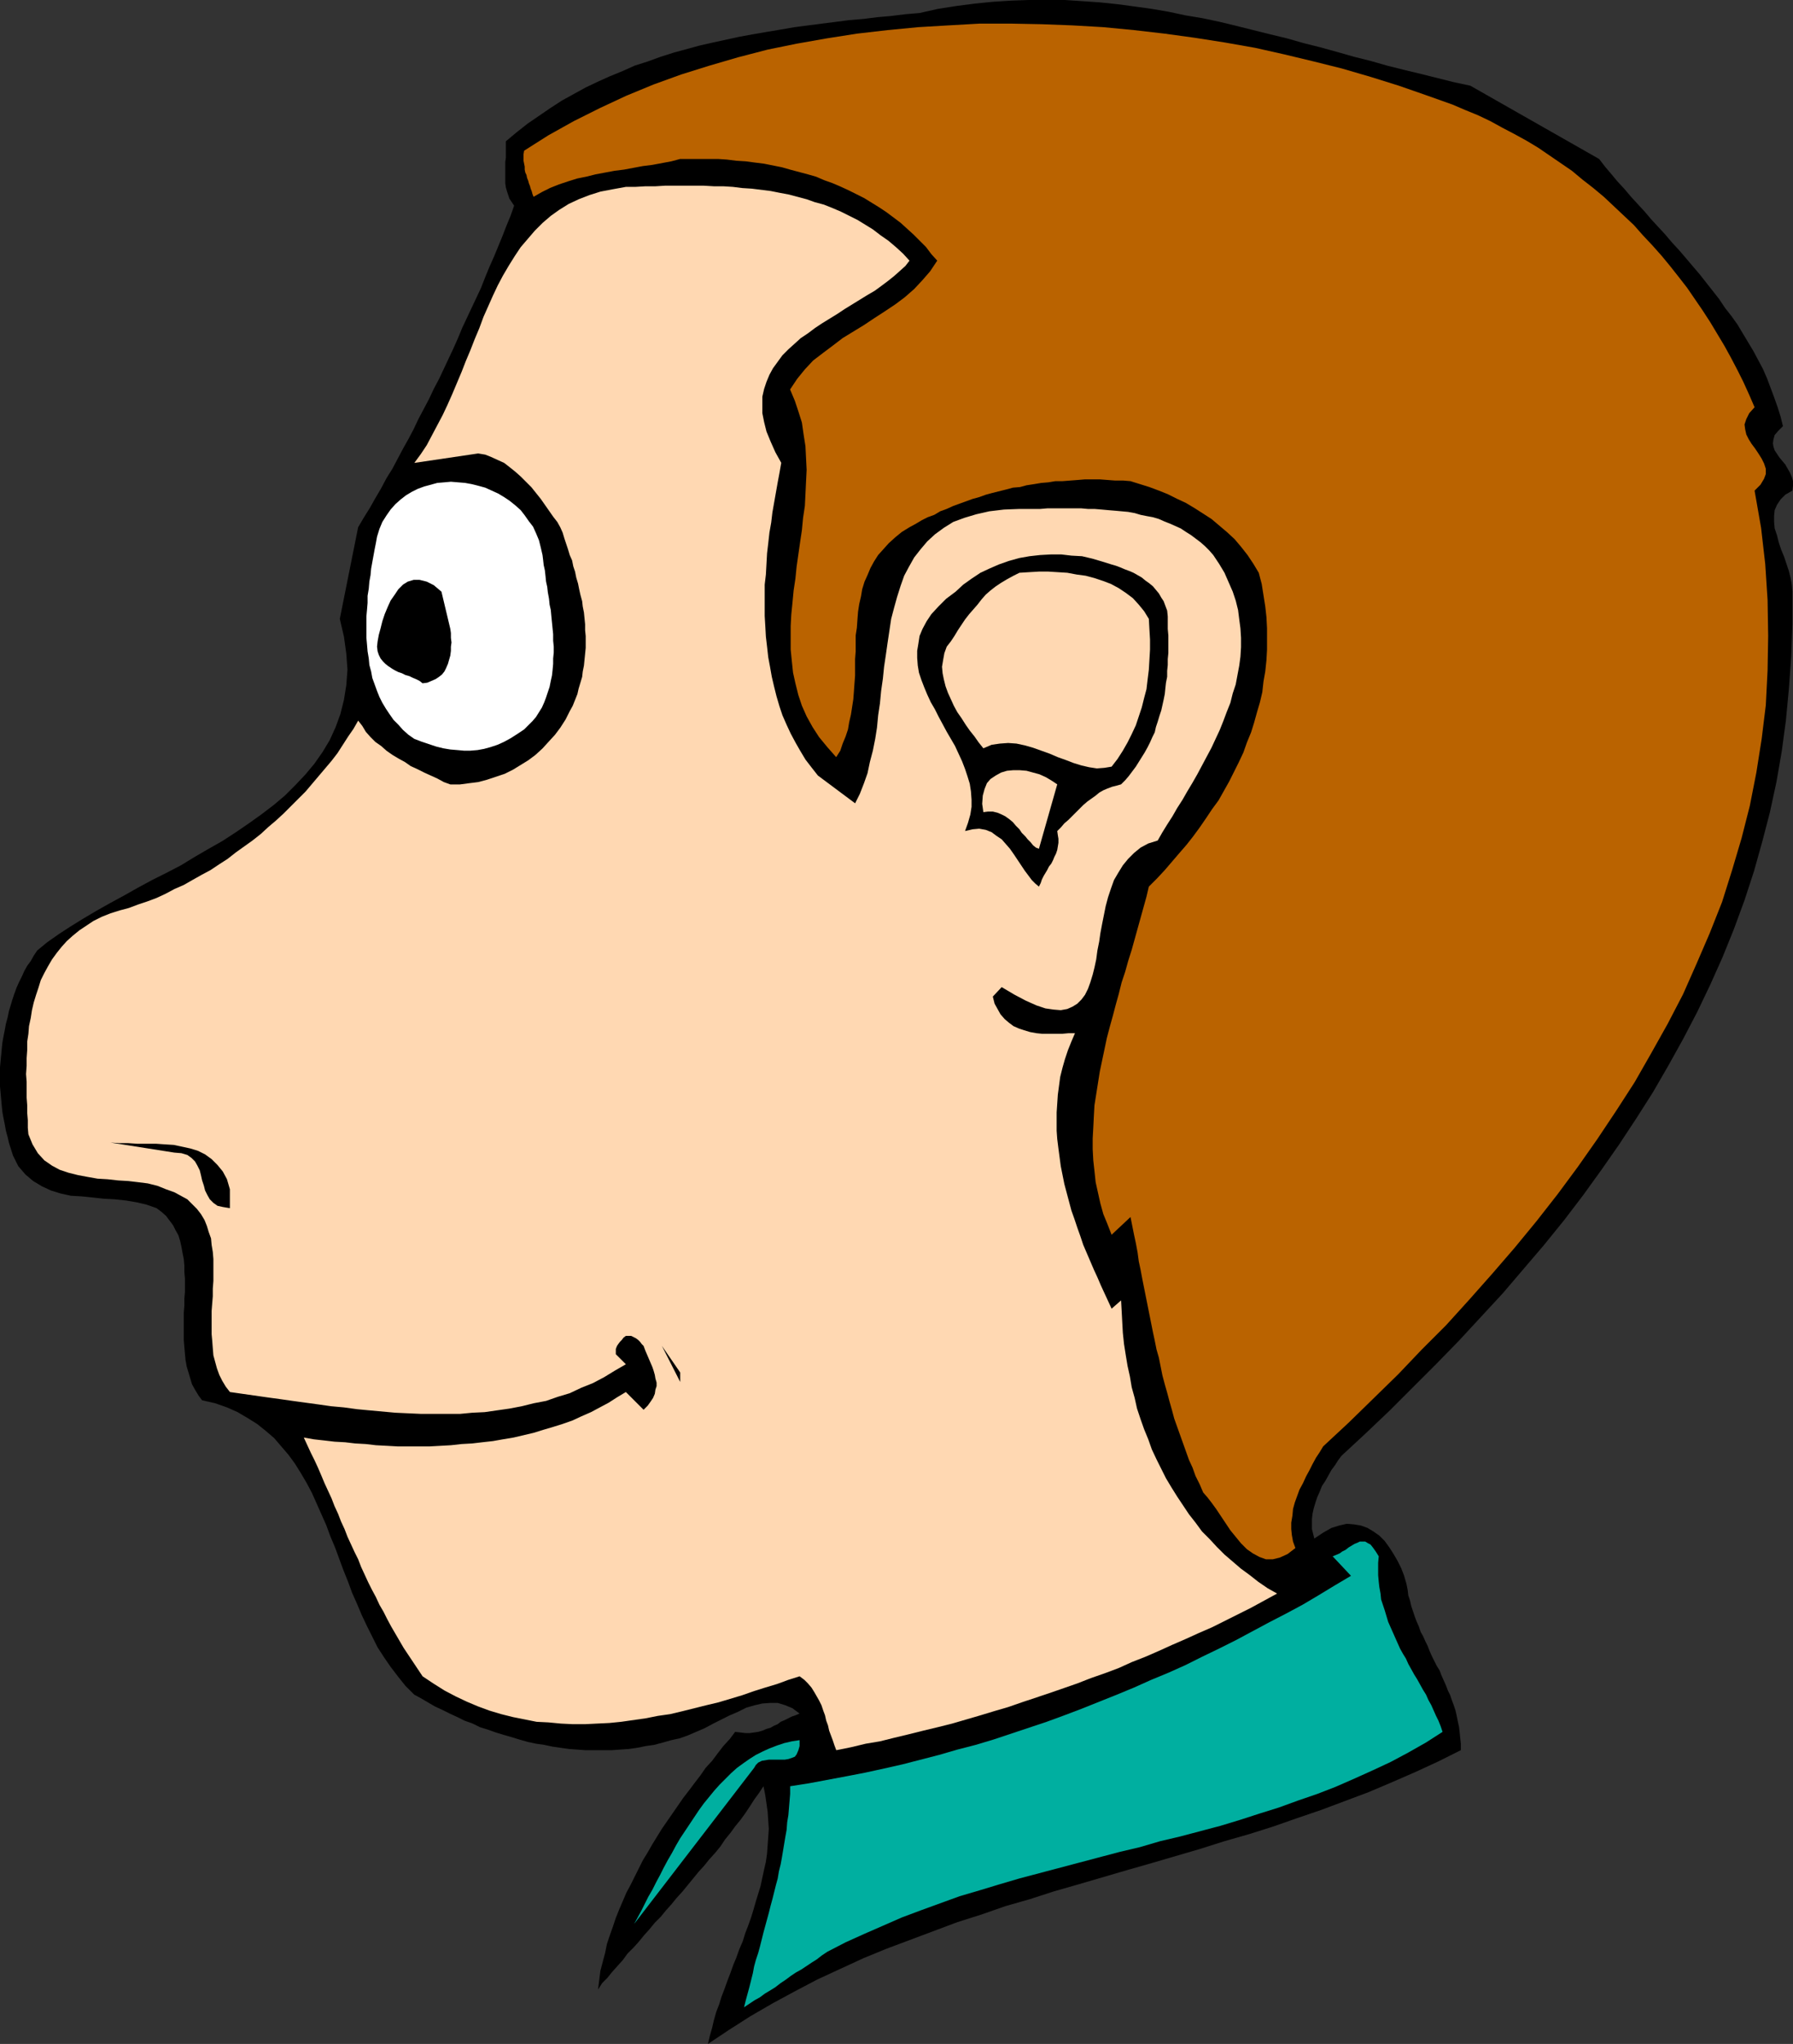 <?xml version="1.0" encoding="UTF-8" standalone="no"?>
<svg
   version="1.0"
   width="129.724mm"
   height="147.831mm"
   id="svg12"
   sodipodi:docname="Profile of Man 05.wmf"
   xmlns:inkscape="http://www.inkscape.org/namespaces/inkscape"
   xmlns:sodipodi="http://sodipodi.sourceforge.net/DTD/sodipodi-0.dtd"
   xmlns="http://www.w3.org/2000/svg"
   xmlns:svg="http://www.w3.org/2000/svg">
  <rect width="100%" height="100%" fill="#333333" stroke="none"/>
  <sodipodi:namedview
     id="namedview12"
     pagecolor="#ffffff"
     bordercolor="#000000"
     borderopacity="0.25"
     inkscape:showpageshadow="2"
     inkscape:pageopacity="0.0"
     inkscape:pagecheckerboard="0"
     inkscape:deskcolor="#d1d1d1"
     inkscape:document-units="mm" />
  <defs
     id="defs1">
    <pattern
       id="WMFhbasepattern"
       patternUnits="userSpaceOnUse"
       width="6"
       height="6"
       x="0"
       y="0" />
  </defs>
  <path
     style="fill:#000000;fill-opacity:1;fill-rule:evenodd;stroke:none"
     d="m 437.289,43.464 1.616,2.1 1.778,2.1 1.616,1.939 1.939,2.1 1.778,2.1 1.778,1.939 1.939,2.1 1.778,2.1 1.939,2.1 1.939,2.1 1.778,2.1 1.939,2.1 1.939,2.262 1.778,2.1 1.939,2.262 1.778,2.262 1.778,2.262 1.778,2.262 1.616,2.424 1.778,2.262 1.616,2.262 1.454,2.424 1.454,2.424 1.454,2.424 1.293,2.424 1.293,2.424 1.131,2.585 0.97,2.585 0.97,2.585 0.97,2.747 0.808,2.585 0.646,2.585 -1.293,1.293 -0.97,1.131 -0.323,1.131 -0.162,1.131 0.162,0.969 0.323,0.969 0.646,0.969 0.646,0.969 0.808,0.969 0.808,0.969 0.646,1.131 0.646,1.131 0.485,1.131 0.323,1.131 v 1.293 l -0.162,1.293 -1.939,1.131 -1.293,1.293 -0.97,1.454 -0.646,1.454 -0.162,1.616 v 1.616 l 0.162,1.777 0.646,1.939 0.485,1.939 0.646,1.939 0.808,1.939 0.646,1.939 0.646,1.939 0.485,1.939 0.323,1.777 0.162,1.939 v 8.887 l -0.323,8.887 -0.646,8.887 -0.808,8.564 -1.131,8.402 -1.454,8.402 -1.778,8.24 -2.101,8.079 -2.262,8.079 -2.586,7.917 -2.909,7.917 -3.07,7.594 -3.394,7.594 -3.555,7.432 -3.878,7.432 -4.04,7.271 -4.202,7.271 -4.525,7.109 -4.686,7.109 -4.848,6.948 -5.01,6.948 -5.171,6.786 -5.494,6.786 -5.656,6.625 -5.656,6.625 -5.979,6.463 -5.979,6.463 -6.302,6.463 -6.302,6.301 -6.302,6.301 -6.626,6.301 -6.626,6.14 -0.97,1.293 -0.808,1.293 -0.97,1.293 -0.808,1.454 -0.808,1.454 -0.97,1.454 -0.646,1.616 -0.646,1.454 -0.485,1.454 -0.485,1.616 -0.323,1.454 -0.162,1.454 v 1.454 1.293 l 0.323,1.293 0.323,1.293 2.424,-1.616 2.262,-1.293 2.101,-0.646 2.101,-0.485 1.939,0.162 1.939,0.323 1.778,0.646 1.616,0.969 1.616,1.131 1.454,1.454 1.293,1.777 1.131,1.777 1.131,1.939 0.97,1.939 0.808,2.1 0.646,2.262 0.323,1.616 0.162,1.454 0.485,1.454 0.323,1.454 0.485,1.454 0.485,1.454 0.485,1.293 0.646,1.454 0.485,1.454 0.646,1.131 0.646,1.454 0.646,1.293 0.485,1.293 0.646,1.454 0.646,1.293 0.646,1.293 0.808,1.293 0.485,1.293 0.646,1.454 0.646,1.454 0.485,1.293 0.646,1.293 0.485,1.454 0.485,1.293 0.485,1.454 0.323,1.454 0.323,1.616 0.323,1.454 0.162,1.454 0.162,1.616 0.162,1.454 v 1.777 l -6.141,3.07 -6.302,2.908 -6.302,2.747 -6.464,2.747 -6.464,2.424 -6.464,2.424 -6.626,2.262 -6.464,2.262 -6.626,2.1 -6.787,1.939 -6.626,2.1 -6.626,1.939 -6.626,1.939 -6.787,1.939 -6.626,1.939 -6.626,1.939 -6.787,1.939 -6.464,2.1 -6.787,1.939 -6.464,2.262 -6.626,2.1 -6.464,2.424 -6.464,2.424 -6.464,2.424 -6.302,2.585 -6.302,2.908 -6.302,2.908 -6.141,3.232 -5.979,3.232 -6.141,3.555 -5.818,3.716 -5.818,3.878 0.485,-2.1 0.646,-2.262 0.485,-2.1 0.646,-2.262 0.808,-2.1 0.646,-2.1 0.808,-2.1 0.808,-2.262 0.808,-2.1 0.808,-2.262 0.808,-1.939 0.808,-2.262 0.97,-2.262 0.646,-2.1 0.808,-2.1 0.808,-2.262 0.646,-2.1 0.646,-2.262 0.646,-2.1 0.646,-2.1 0.485,-2.262 0.485,-2.262 0.485,-2.1 0.323,-2.262 0.162,-2.262 0.162,-2.262 0.162,-2.262 -0.162,-2.262 -0.162,-2.424 -0.323,-2.262 -0.323,-2.262 -0.485,-2.424 -1.293,1.939 -1.293,1.777 -1.131,1.777 -1.293,1.939 -1.293,1.777 -1.454,1.777 -1.293,1.777 -1.454,1.777 -1.293,1.939 -1.454,1.777 -1.616,1.777 -1.293,1.616 -1.616,1.777 -1.454,1.777 -1.454,1.777 -1.454,1.777 -1.616,1.777 -1.454,1.777 -1.454,1.616 -1.454,1.777 -1.616,1.616 -1.454,1.777 -1.454,1.616 -1.454,1.777 -1.454,1.616 -1.616,1.616 -1.293,1.777 -1.454,1.616 -1.454,1.616 -1.293,1.616 -1.454,1.454 -1.131,1.777 0.323,-2.585 0.323,-2.585 0.646,-2.424 0.646,-2.424 0.485,-2.424 0.808,-2.424 0.808,-2.262 0.808,-2.424 0.97,-2.424 0.97,-2.262 0.97,-2.262 1.131,-2.1 1.131,-2.262 1.131,-2.262 1.131,-2.262 1.293,-2.1 1.293,-2.262 1.293,-2.1 1.293,-2.1 1.454,-2.1 1.454,-2.1 1.454,-2.1 1.454,-2.1 1.616,-2.1 1.454,-1.939 1.616,-2.1 1.454,-2.1 1.778,-1.939 1.454,-1.939 1.616,-2.1 1.778,-1.939 1.454,-1.939 1.454,0.162 1.293,0.162 h 1.293 l 1.131,-0.162 1.131,-0.162 1.131,-0.323 1.131,-0.485 1.131,-0.323 0.808,-0.485 1.131,-0.485 0.808,-0.646 1.131,-0.485 0.97,-0.485 0.97,-0.485 0.97,-0.323 1.131,-0.485 -1.939,-1.454 -1.939,-0.808 -2.101,-0.646 h -1.939 l -2.262,0.162 -2.101,0.485 -2.262,0.646 -2.262,1.131 -2.262,0.969 -2.262,1.131 -2.262,1.131 -2.424,1.293 -2.262,0.969 -2.262,0.969 -2.262,0.808 -2.262,0.485 -2.262,0.646 -2.424,0.646 -2.262,0.323 -2.424,0.485 -2.262,0.323 -2.424,0.162 -2.262,0.162 h -2.424 -2.424 -2.262 l -2.262,-0.162 -2.262,-0.162 -2.262,-0.323 -2.262,-0.323 -2.262,-0.485 -2.262,-0.323 -2.262,-0.485 -2.262,-0.646 -2.101,-0.646 -2.262,-0.646 -2.101,-0.646 -2.262,-0.808 -2.101,-0.646 -1.939,-0.969 -2.262,-0.808 -1.939,-0.969 -2.101,-0.969 -1.939,-0.969 -2.101,-0.969 -1.939,-1.131 -1.939,-1.131 -1.778,-0.969 -2.424,-2.424 -1.939,-2.424 -2.101,-2.747 -1.778,-2.585 -1.778,-2.747 -1.454,-2.908 -1.454,-2.908 -1.454,-3.07 -1.293,-3.07 -1.293,-2.908 -1.131,-3.07 -1.293,-3.232 -1.131,-3.07 -1.131,-3.07 -1.293,-3.07 -1.131,-3.07 -1.293,-2.908 -1.293,-2.908 -1.293,-2.908 -1.454,-2.747 -1.616,-2.747 -1.616,-2.585 -1.778,-2.424 -1.939,-2.262 -1.939,-2.262 -2.262,-1.939 -2.424,-1.939 -2.586,-1.616 -2.747,-1.616 -2.909,-1.293 -3.232,-1.131 -3.555,-0.808 -0.97,-1.293 -0.97,-1.616 -0.808,-1.454 -0.485,-1.616 -0.485,-1.616 -0.485,-1.616 -0.323,-1.777 -0.162,-1.777 -0.162,-1.777 -0.162,-1.939 v -1.939 -1.777 -1.939 -1.777 l 0.162,-1.939 v -1.939 l 0.162,-1.777 v -1.939 -1.777 l -0.162,-1.777 v -1.777 l -0.162,-1.777 -0.323,-1.616 -0.323,-1.777 -0.323,-1.454 -0.485,-1.616 -0.808,-1.454 -0.646,-1.293 -0.97,-1.293 -0.97,-1.293 -1.293,-1.131 -1.293,-0.969 -2.747,-0.969 -2.747,-0.646 -2.909,-0.485 -3.07,-0.323 -2.909,-0.162 -3.07,-0.323 -3.07,-0.323 -2.909,-0.162 -2.909,-0.646 -2.586,-0.808 -2.424,-1.131 L 9.05,322.829 6.949,321.051 5.01,318.789 3.555,315.881 2.424,312.326 2.101,310.872 1.616,309.095 1.293,307.317 0.97,305.702 0.646,303.924 0.485,302.309 0.323,300.531 0.162,298.754 0,296.977 v -1.616 -1.777 -1.777 l 0.162,-1.777 0.162,-1.616 0.162,-1.777 0.162,-1.616 0.323,-1.777 0.323,-1.616 0.323,-1.777 0.485,-1.777 0.323,-1.616 0.485,-1.616 0.485,-1.616 0.485,-1.454 0.646,-1.777 0.646,-1.454 0.808,-1.616 0.646,-1.454 0.808,-1.454 0.97,-1.293 0.808,-1.454 0.97,-1.454 2.747,-2.262 3.232,-2.262 3.232,-2.1 3.394,-2.1 3.555,-2.1 3.717,-2.1 3.878,-2.1 3.717,-2.1 3.878,-2.1 3.878,-1.939 4.04,-2.1 3.717,-2.262 3.878,-2.262 3.717,-2.1 3.717,-2.424 3.555,-2.424 3.394,-2.424 3.394,-2.585 3.07,-2.585 2.909,-2.908 2.747,-2.908 2.424,-2.908 2.262,-3.232 1.939,-3.232 1.616,-3.555 1.293,-3.555 0.97,-3.878 0.646,-4.039 0.323,-4.201 -0.323,-4.363 -0.646,-4.686 -1.131,-4.847 5.01,-25.044 1.616,-2.747 1.616,-2.585 1.454,-2.585 1.616,-2.747 1.454,-2.747 1.616,-2.585 1.454,-2.747 1.454,-2.747 1.454,-2.585 1.454,-2.747 1.293,-2.747 1.454,-2.747 1.454,-2.747 1.293,-2.747 1.454,-2.747 1.293,-2.747 1.293,-2.747 1.293,-2.747 1.293,-2.908 1.131,-2.747 1.293,-2.747 1.293,-2.747 1.293,-2.747 1.293,-2.747 1.131,-2.908 1.131,-2.747 1.293,-2.908 1.131,-2.747 1.131,-2.747 1.131,-2.908 1.131,-2.747 0.97,-2.747 -0.646,-0.969 -0.646,-0.969 -0.323,-0.969 -0.323,-0.969 -0.323,-1.131 -0.162,-1.131 v -1.131 -1.131 -1.131 -1.131 -1.293 l 0.162,-1.131 v -1.131 -1.131 -1.131 -1.131 l 2.909,-2.424 3.07,-2.424 3.07,-2.1 3.07,-2.1 3.232,-2.1 3.232,-1.777 3.232,-1.777 3.394,-1.616 3.232,-1.454 3.555,-1.454 3.232,-1.454 3.555,-1.131 3.555,-1.293 3.555,-1.131 3.555,-0.969 3.555,-0.969 3.555,-0.808 3.717,-0.808 3.717,-0.808 3.555,-0.646 3.717,-0.646 3.878,-0.646 3.717,-0.646 3.717,-0.485 3.717,-0.485 3.878,-0.485 3.717,-0.485 3.878,-0.323 3.878,-0.485 3.717,-0.323 3.878,-0.485 3.878,-0.323 5.01,-1.131 5.171,-0.808 5.01,-0.646 4.848,-0.485 5.01,-0.323 L 281.345,0 h 5.01 4.848 l 4.848,0.323 4.686,0.323 4.686,0.485 4.848,0.646 4.686,0.646 4.686,0.808 4.525,0.969 4.848,0.808 4.525,0.969 4.686,1.131 4.525,1.131 4.525,1.131 4.686,1.131 4.525,1.293 4.525,1.131 4.686,1.293 4.525,1.293 4.525,1.131 4.525,1.293 4.525,1.131 4.686,1.131 4.525,1.131 4.525,1.131 4.525,0.969 z"
     id="path1" />
  <path
     style="fill:#ba6300;fill-opacity:1;fill-rule:evenodd;stroke:none"
     d="m 479.79,111.326 -1.454,1.616 -0.808,1.616 -0.485,1.454 0.162,1.293 0.323,1.454 0.646,1.293 0.808,1.293 0.97,1.293 0.97,1.454 0.808,1.293 0.646,1.293 0.485,1.454 v 1.454 l -0.485,1.293 -0.97,1.616 -1.616,1.616 1.778,10.179 1.131,9.856 0.646,9.856 0.162,9.856 -0.162,9.371 -0.485,9.533 -1.131,9.21 -1.454,9.21 -1.778,9.048 -2.262,8.887 -2.586,8.725 -2.747,8.725 -3.394,8.564 -3.555,8.24 -3.717,8.402 -4.202,8.079 -4.525,8.079 -4.525,7.917 -5.01,7.756 -5.171,7.756 -5.333,7.594 -5.494,7.432 -5.818,7.433 -5.979,7.271 -6.141,7.109 -6.302,7.109 -6.302,6.948 -6.626,6.625 -6.464,6.786 -6.949,6.786 -6.626,6.463 -6.949,6.463 -0.97,1.616 -0.97,1.454 -0.97,1.777 -0.808,1.616 -0.97,1.777 -0.808,1.777 -0.97,1.777 -0.646,1.777 -0.646,1.777 -0.485,1.777 -0.162,1.777 -0.323,1.939 v 1.777 l 0.162,1.616 0.323,1.777 0.646,1.777 -2.101,1.616 -2.101,0.969 -1.939,0.485 h -1.939 l -1.778,-0.646 -1.778,-0.969 -1.616,-1.131 -1.616,-1.616 -1.454,-1.777 -1.454,-1.777 -1.293,-1.939 -1.293,-1.939 -1.293,-1.939 -1.293,-1.777 -1.131,-1.454 -1.131,-1.293 -0.97,-2.262 -1.131,-2.262 -0.808,-2.262 -0.97,-2.1 -0.808,-2.262 -0.808,-2.262 -0.808,-2.262 -0.808,-2.262 -0.808,-2.262 -0.646,-2.424 -0.646,-2.262 -0.646,-2.424 -0.646,-2.262 -0.646,-2.424 -0.485,-2.424 -0.485,-2.424 -0.646,-2.262 -0.485,-2.424 -0.485,-2.262 -0.485,-2.424 -0.485,-2.424 -0.485,-2.424 -0.485,-2.424 -0.485,-2.424 -0.485,-2.424 -0.485,-2.585 -0.485,-2.262 -0.323,-2.424 -0.485,-2.585 -0.485,-2.262 -0.485,-2.424 -0.485,-2.424 -5.171,4.847 -1.131,-2.908 -1.131,-2.747 -0.808,-2.908 -0.646,-2.908 -0.646,-2.908 -0.323,-3.07 -0.323,-2.908 -0.162,-3.07 v -2.908 l 0.162,-2.908 0.162,-3.232 0.162,-2.908 0.485,-3.07 0.485,-3.07 0.485,-3.07 0.646,-3.07 0.646,-3.07 0.646,-3.07 0.808,-3.07 0.808,-2.908 0.808,-3.07 0.808,-2.908 0.808,-3.232 0.97,-2.908 0.808,-2.908 0.97,-3.07 0.808,-2.908 0.808,-2.908 0.808,-2.908 0.808,-2.908 0.808,-2.908 0.646,-2.747 2.262,-2.262 2.101,-2.262 1.939,-2.262 1.939,-2.262 2.101,-2.424 1.778,-2.262 1.778,-2.424 1.778,-2.585 1.616,-2.424 1.778,-2.424 1.454,-2.585 1.454,-2.585 1.293,-2.585 1.293,-2.585 1.293,-2.747 0.97,-2.747 1.131,-2.747 0.808,-2.585 0.808,-2.908 0.808,-2.747 0.646,-2.747 0.323,-2.908 0.485,-2.747 0.323,-3.07 0.162,-2.908 v -2.908 -2.908 l -0.162,-3.07 -0.323,-2.908 -0.485,-3.07 -0.485,-3.07 -0.808,-3.07 -1.454,-2.424 -1.616,-2.424 -1.778,-2.262 -1.778,-2.1 -2.101,-1.939 -2.101,-1.777 -2.101,-1.777 -2.262,-1.454 -2.262,-1.454 -2.424,-1.454 -2.424,-1.131 -2.586,-1.293 -2.424,-0.969 -2.586,-0.969 -2.586,-0.808 -2.586,-0.808 -1.939,-0.162 h -2.262 l -2.101,-0.162 -2.101,-0.162 h -1.939 -2.101 l -1.939,0.162 -2.101,0.162 -2.101,0.162 h -1.939 l -1.939,0.323 -1.939,0.162 -1.939,0.323 -2.101,0.323 -1.778,0.485 -1.939,0.162 -1.778,0.485 -1.939,0.485 -1.939,0.485 -1.778,0.485 -1.778,0.646 -1.778,0.485 -1.778,0.646 -1.778,0.646 -1.778,0.646 -1.778,0.808 -1.778,0.646 -1.616,0.969 -1.778,0.646 -1.616,0.808 -1.616,0.969 -1.778,0.969 -2.101,1.293 -1.778,1.454 -1.778,1.616 -1.454,1.616 -1.454,1.616 -1.131,1.777 -0.97,1.777 -0.808,1.939 -0.808,1.777 -0.646,2.1 -0.323,1.939 -0.485,2.1 -0.323,2.1 -0.162,2.1 -0.162,2.262 -0.323,2.1 v 2.262 2.1 l -0.162,2.1 v 2.424 2.1 l -0.162,2.1 -0.162,2.262 -0.162,2.1 -0.323,2.1 -0.323,2.1 -0.485,2.1 -0.323,1.939 -0.646,1.939 -0.808,1.939 -0.646,1.939 -1.131,1.777 -2.424,-2.747 -2.262,-2.747 -1.778,-2.747 -1.616,-2.908 -1.293,-2.908 -0.97,-2.908 -0.808,-3.232 -0.646,-2.908 -0.323,-3.07 -0.323,-3.232 v -3.232 -3.232 l 0.162,-3.07 0.323,-3.232 0.323,-3.393 0.485,-3.232 0.323,-3.232 0.485,-3.393 0.485,-3.393 0.485,-3.232 0.323,-3.393 0.485,-3.232 0.162,-3.232 0.162,-3.393 0.162,-3.232 -0.162,-3.232 -0.162,-3.232 -0.485,-3.07 -0.485,-3.393 -0.97,-3.07 -0.97,-2.908 -1.293,-3.07 1.939,-2.908 2.101,-2.585 2.262,-2.424 2.747,-2.1 2.586,-1.939 2.747,-2.1 2.909,-1.777 2.909,-1.777 2.909,-1.939 2.747,-1.777 2.909,-1.939 2.586,-1.939 2.586,-2.262 2.262,-2.424 2.101,-2.424 1.939,-2.908 -1.616,-1.777 -1.454,-1.939 -1.778,-1.777 -1.616,-1.616 -1.778,-1.616 -1.778,-1.616 -1.939,-1.454 -1.939,-1.454 -1.939,-1.293 -2.101,-1.293 -2.101,-1.293 -1.939,-0.969 -2.262,-1.131 -2.101,-0.969 -2.262,-0.969 -2.262,-0.808 -2.262,-0.969 -2.262,-0.646 -2.424,-0.646 -2.424,-0.646 -2.262,-0.646 -2.424,-0.485 -2.424,-0.485 -2.586,-0.323 -2.424,-0.323 -2.586,-0.162 -2.586,-0.323 -2.424,-0.162 h -2.586 -2.586 -2.586 -2.586 l -2.424,0.646 -2.586,0.485 -2.586,0.485 -2.586,0.323 -2.586,0.485 -2.586,0.485 -2.586,0.323 -2.586,0.485 -2.586,0.485 -2.586,0.646 -2.424,0.485 -2.586,0.808 -2.424,0.808 -2.424,0.969 -2.262,1.131 -2.262,1.293 -0.323,-0.808 -0.162,-0.646 -0.323,-0.808 -0.162,-0.646 -0.323,-0.808 -0.162,-0.646 -0.323,-0.808 -0.162,-0.808 -0.323,-0.646 -0.162,-0.808 v -0.808 l -0.162,-0.808 -0.162,-0.808 v -0.969 -0.808 l 0.162,-0.969 6.626,-4.201 6.949,-3.878 7.11,-3.555 7.272,-3.393 7.434,-3.07 7.595,-2.747 7.757,-2.424 7.757,-2.262 8.08,-2.1 7.918,-1.616 8.242,-1.454 8.242,-1.293 8.403,-0.969 8.403,-0.808 8.242,-0.485 8.565,-0.485 h 8.403 l 8.403,0.162 8.565,0.323 8.403,0.485 8.403,0.808 8.403,0.969 8.242,1.131 8.242,1.293 8.242,1.454 7.918,1.777 8.08,1.939 7.757,1.939 7.757,2.262 7.757,2.424 7.434,2.585 7.272,2.585 3.394,1.454 3.555,1.454 3.394,1.616 3.232,1.777 3.394,1.777 3.232,1.777 3.232,1.939 3.07,2.1 3.07,2.1 3.07,2.1 2.909,2.424 2.909,2.262 2.909,2.424 2.747,2.585 2.747,2.585 2.747,2.585 2.424,2.747 2.586,2.747 2.586,2.908 2.262,2.747 2.424,3.07 2.262,2.908 2.101,3.07 2.101,3.07 2.101,3.232 1.939,3.232 1.939,3.232 1.778,3.232 1.778,3.393 1.616,3.232 1.616,3.555 z"
     id="path2" />
  <path
     style="fill:#ffd8b2;fill-opacity:1;fill-rule:evenodd;stroke:none"
     d="m 248.702,71.255 -1.131,1.454 -1.616,1.454 -1.454,1.293 -1.616,1.293 -1.939,1.454 -1.778,1.293 -1.939,1.131 -2.101,1.293 -2.101,1.293 -2.101,1.293 -1.939,1.293 -2.101,1.293 -2.101,1.293 -1.939,1.293 -1.939,1.454 -1.939,1.293 -1.778,1.616 -1.616,1.454 -1.616,1.616 -1.293,1.777 -1.293,1.777 -0.97,1.777 -0.808,1.939 -0.646,1.939 -0.485,2.1 v 2.262 2.262 l 0.485,2.424 0.646,2.585 1.131,2.747 1.293,2.908 1.616,2.908 -0.485,2.747 -0.485,2.585 -0.485,2.747 -0.485,2.747 -0.485,2.747 -0.323,2.747 -0.485,2.747 -0.323,2.908 -0.323,2.747 -0.162,2.908 -0.162,2.908 -0.323,2.747 v 2.908 2.747 2.908 l 0.162,2.747 0.162,2.908 0.323,2.747 0.323,2.908 0.485,2.585 0.485,2.747 0.646,2.747 0.646,2.585 0.808,2.747 0.808,2.424 1.131,2.585 1.131,2.424 1.293,2.424 1.293,2.262 1.454,2.424 1.616,2.1 1.778,2.262 10.181,7.594 1.293,-2.585 1.131,-2.908 0.97,-2.747 0.646,-3.07 0.808,-3.07 0.646,-3.232 0.485,-3.07 0.323,-3.393 0.485,-3.232 0.323,-3.393 0.485,-3.393 0.323,-3.232 0.485,-3.232 0.485,-3.393 0.485,-3.232 0.485,-3.232 0.808,-3.07 0.808,-2.908 0.97,-3.07 0.97,-2.747 1.293,-2.424 1.454,-2.585 1.778,-2.262 1.778,-2.1 2.101,-1.939 2.424,-1.777 2.586,-1.616 3.07,-1.131 3.232,-0.969 3.555,-0.808 4.04,-0.485 4.202,-0.162 h 1.939 1.778 1.939 l 1.939,-0.162 h 1.778 1.939 1.778 1.939 1.939 l 1.778,0.162 h 1.778 l 1.939,0.162 1.778,0.162 1.939,0.162 1.778,0.162 1.778,0.162 1.778,0.323 1.616,0.485 1.616,0.323 1.778,0.323 1.616,0.485 1.454,0.646 1.616,0.646 1.454,0.646 1.454,0.646 1.454,0.969 1.293,0.808 1.293,0.969 1.293,0.969 1.293,1.131 1.131,1.131 1.131,1.293 1.616,2.424 1.454,2.424 1.131,2.585 1.131,2.585 0.808,2.424 0.646,2.585 0.323,2.585 0.323,2.424 0.162,2.585 v 2.585 l -0.162,2.585 -0.323,2.424 -0.485,2.585 -0.485,2.585 -0.808,2.424 -0.646,2.585 -0.97,2.424 -0.97,2.585 -0.97,2.424 -1.131,2.424 -1.131,2.424 -1.293,2.424 -1.293,2.424 -1.293,2.424 -1.293,2.262 -1.454,2.424 -1.293,2.262 -1.454,2.262 -1.293,2.262 -1.454,2.262 -1.293,2.1 -1.293,2.262 -2.586,0.808 -2.101,1.131 -1.778,1.454 -1.616,1.616 -1.454,1.777 -1.293,2.1 -1.131,1.939 -0.808,2.262 -0.808,2.424 -0.646,2.424 -0.485,2.424 -0.485,2.424 -0.485,2.585 -0.323,2.262 -0.485,2.424 -0.323,2.424 -0.485,2.262 -0.485,1.939 -0.646,2.1 -0.646,1.777 -0.808,1.616 -0.97,1.293 -1.131,1.131 -1.293,0.808 -1.454,0.646 -1.778,0.323 -1.939,-0.162 -2.262,-0.323 -2.424,-0.808 -2.909,-1.293 -3.07,-1.616 -3.555,-2.1 -2.424,2.585 0.485,1.939 0.808,1.454 0.808,1.454 1.131,1.293 1.131,0.969 1.293,0.969 1.454,0.646 1.454,0.485 1.616,0.485 1.778,0.323 1.616,0.162 h 1.778 1.778 1.778 l 1.778,-0.162 h 1.778 l -0.97,2.262 -0.97,2.424 -0.808,2.424 -0.646,2.262 -0.646,2.585 -0.323,2.424 -0.323,2.424 -0.162,2.424 -0.162,2.424 v 2.424 2.585 l 0.162,2.262 0.323,2.585 0.323,2.424 0.323,2.424 0.485,2.424 0.485,2.424 0.646,2.424 0.646,2.424 0.646,2.424 0.808,2.262 0.808,2.424 0.808,2.262 0.808,2.424 0.97,2.262 0.97,2.262 0.97,2.262 0.97,2.1 0.97,2.262 0.97,2.1 0.97,2.1 0.97,2.1 2.586,-2.262 0.162,2.908 0.162,3.07 0.162,2.908 0.323,3.07 0.485,3.07 0.485,2.908 0.646,2.908 0.485,2.908 0.808,2.908 0.646,2.908 0.97,2.908 0.97,2.747 1.131,2.747 0.97,2.747 1.293,2.747 1.293,2.585 1.293,2.585 1.454,2.424 1.616,2.585 1.616,2.424 1.616,2.424 1.778,2.262 1.778,2.424 2.101,2.1 1.939,2.1 2.101,2.1 2.262,1.939 2.262,1.939 2.424,1.777 2.262,1.777 2.586,1.777 2.586,1.454 -3.555,1.939 -3.555,1.939 -3.555,1.777 -3.555,1.777 -3.555,1.777 -3.717,1.616 -3.555,1.616 -3.717,1.616 -3.555,1.616 -3.717,1.616 -3.717,1.454 -3.555,1.616 -3.878,1.454 -3.717,1.293 -3.717,1.454 -3.717,1.293 -3.717,1.293 -3.878,1.293 -3.878,1.293 -3.717,1.293 -3.878,1.131 -3.717,1.131 -3.878,1.131 -3.878,1.131 -3.878,0.969 -4.04,0.969 -3.878,0.969 -4.04,0.969 -3.878,0.969 -3.878,0.646 -4.04,0.969 -4.04,0.808 -0.485,-1.293 -0.485,-1.454 -0.485,-1.293 -0.485,-1.293 -0.323,-1.454 -0.485,-1.293 -0.323,-1.454 -0.485,-1.293 -0.485,-1.454 -0.646,-1.293 -0.646,-1.131 -0.646,-1.131 -0.808,-1.293 -0.97,-1.131 -0.97,-0.969 -1.293,-0.969 -3.07,0.969 -3.07,1.131 -3.232,0.969 -3.07,0.969 -3.232,1.131 -3.232,0.969 -3.232,0.969 -3.394,0.808 -3.232,0.808 -3.232,0.808 -3.394,0.808 -3.394,0.485 -3.232,0.646 -3.394,0.485 -3.394,0.485 -3.232,0.323 -3.394,0.162 -3.232,0.162 h -3.394 l -3.232,-0.162 -3.394,-0.323 -3.232,-0.162 -3.232,-0.646 -3.232,-0.646 -3.232,-0.808 -3.232,-0.969 -3.07,-1.131 -3.07,-1.293 -3.07,-1.454 -3.07,-1.616 -3.07,-1.939 -2.909,-1.939 -1.293,-1.939 -1.293,-1.939 -1.293,-1.939 -1.293,-1.939 -1.131,-1.939 -1.131,-1.939 -1.131,-1.939 -1.131,-2.1 -0.97,-1.939 -1.131,-1.939 -0.97,-2.1 -1.131,-2.1 -0.97,-1.939 -0.97,-2.1 -0.97,-2.1 -0.808,-2.1 -0.97,-1.939 -0.97,-2.1 -0.97,-2.1 -0.808,-2.1 -0.97,-2.1 -0.808,-2.1 -0.97,-2.1 -0.808,-2.1 -0.97,-2.1 -0.97,-2.1 -0.808,-1.939 -0.97,-2.262 -0.97,-2.1 -0.97,-1.939 -0.97,-2.1 -0.97,-2.1 2.747,0.485 2.909,0.323 2.747,0.323 2.909,0.162 2.747,0.323 2.909,0.162 2.747,0.323 3.07,0.162 2.909,0.162 h 2.909 2.747 3.07 l 2.909,-0.162 2.909,-0.162 2.909,-0.323 2.909,-0.162 2.747,-0.323 2.909,-0.323 2.747,-0.485 2.909,-0.485 2.747,-0.646 2.747,-0.646 2.586,-0.808 2.747,-0.808 2.586,-0.808 2.747,-0.969 2.424,-1.131 2.586,-1.131 2.424,-1.293 2.424,-1.293 2.262,-1.454 2.424,-1.454 4.848,4.847 1.131,-1.131 0.808,-1.131 0.646,-0.969 0.485,-1.131 0.162,-1.131 0.323,-0.969 v -0.969 l -0.323,-1.131 -0.162,-0.969 -0.323,-1.131 -0.323,-0.969 -0.485,-1.131 -0.485,-1.131 -0.485,-1.131 -0.485,-1.131 -0.485,-1.293 -0.485,-0.485 -0.485,-0.646 -0.485,-0.485 -0.646,-0.485 -0.646,-0.323 -0.646,-0.323 h -0.646 -0.808 l -0.646,0.485 -0.485,0.646 -0.485,0.485 -0.485,0.646 -0.323,0.485 -0.323,0.808 v 0.646 0.808 l 2.747,2.747 -3.07,1.777 -2.909,1.777 -3.07,1.616 -3.232,1.293 -3.07,1.454 -3.232,0.969 -3.232,1.131 -3.394,0.646 -3.232,0.808 -3.394,0.646 -3.394,0.485 -3.394,0.485 -3.394,0.162 -3.394,0.323 h -3.555 -3.555 -3.394 l -3.555,-0.162 -3.555,-0.162 -3.555,-0.323 -3.555,-0.323 -3.394,-0.323 -3.555,-0.485 -3.555,-0.323 -3.394,-0.485 -3.555,-0.485 -3.555,-0.485 -3.394,-0.485 -3.555,-0.485 -3.394,-0.485 -3.394,-0.485 -3.394,-0.485 -1.131,-1.454 -0.97,-1.616 -0.808,-1.616 -0.646,-1.777 -0.485,-1.777 -0.485,-1.777 -0.162,-1.939 -0.162,-2.1 -0.162,-1.777 v -2.1 -2.1 -2.1 l 0.162,-2.1 0.162,-1.939 v -2.1 l 0.162,-2.1 v -1.939 -2.1 -1.939 l -0.162,-1.939 -0.323,-1.939 -0.162,-1.777 -0.646,-1.777 -0.485,-1.616 -0.646,-1.616 -0.97,-1.616 -1.131,-1.454 -1.293,-1.293 -1.293,-1.293 -1.778,-0.969 -1.778,-0.969 -2.262,-0.808 -2.424,-0.969 -2.586,-0.646 -2.586,-0.323 -2.747,-0.323 -2.747,-0.162 -2.909,-0.323 -2.747,-0.162 -2.747,-0.485 -2.586,-0.485 -2.586,-0.646 -2.424,-0.808 -2.101,-1.131 -2.101,-1.454 -1.778,-1.939 -1.454,-2.424 -1.131,-2.747 -0.162,-1.777 v -2.1 l -0.162,-1.939 v -2.1 l -0.162,-2.1 v -2.1 -2.262 l -0.162,-2.1 0.162,-2.262 v -2.1 l 0.162,-2.262 v -2.262 l 0.323,-2.1 0.162,-2.1 0.485,-2.262 0.323,-2.1 0.485,-2.1 0.646,-2.1 0.646,-1.939 0.646,-2.1 0.97,-1.939 0.97,-1.777 1.131,-1.939 1.293,-1.777 1.293,-1.616 1.454,-1.616 1.616,-1.454 1.778,-1.454 1.939,-1.293 1.939,-1.293 2.262,-1.131 2.424,-0.969 2.586,-0.808 2.424,-0.646 2.586,-0.969 2.424,-0.808 2.586,-0.969 2.424,-1.131 2.424,-1.293 2.586,-1.131 2.262,-1.293 2.586,-1.454 2.424,-1.293 2.424,-1.616 2.262,-1.454 2.262,-1.777 2.262,-1.616 2.262,-1.616 2.262,-1.777 2.101,-1.939 2.101,-1.777 2.101,-1.939 1.939,-1.939 1.939,-1.939 2.101,-2.1 1.778,-2.1 1.778,-2.1 1.778,-2.1 1.778,-2.1 1.616,-2.1 1.454,-2.262 1.454,-2.262 1.454,-2.1 1.293,-2.262 1.131,1.454 0.97,1.616 1.293,1.454 1.293,1.293 1.616,1.131 1.454,1.293 1.616,1.131 1.616,0.969 1.778,0.969 1.616,1.131 1.778,0.808 1.939,0.969 1.778,0.808 1.778,0.808 1.778,0.969 1.778,0.646 h 2.586 l 2.424,-0.323 2.586,-0.323 2.424,-0.646 2.424,-0.808 2.424,-0.808 2.262,-1.131 2.101,-1.293 2.101,-1.293 1.939,-1.454 1.939,-1.777 1.616,-1.777 1.778,-1.939 1.454,-1.939 1.454,-2.262 1.131,-2.262 0.808,-1.454 0.646,-1.616 0.646,-1.616 0.323,-1.454 0.485,-1.616 0.485,-1.616 0.162,-1.454 0.323,-1.616 0.162,-1.616 0.162,-1.616 0.162,-1.616 v -1.616 -1.616 l -0.162,-1.616 v -1.616 l -0.162,-1.616 -0.162,-1.616 -0.323,-1.616 -0.162,-1.454 -0.485,-1.777 -0.323,-1.454 -0.323,-1.616 -0.485,-1.616 -0.323,-1.616 -0.485,-1.454 -0.323,-1.616 -0.646,-1.454 -0.485,-1.616 -0.485,-1.454 -0.485,-1.454 -0.485,-1.616 -0.646,-1.454 -0.808,-1.454 -1.131,-1.454 -1.131,-1.616 -1.131,-1.616 -1.131,-1.616 -1.293,-1.616 -1.293,-1.616 -1.454,-1.454 -1.454,-1.454 -1.454,-1.293 -1.616,-1.293 -1.454,-1.131 -1.778,-0.808 -1.778,-0.808 -1.616,-0.646 -1.939,-0.323 -17.453,2.585 1.778,-2.424 1.616,-2.424 1.454,-2.747 1.454,-2.747 1.454,-2.747 1.293,-2.747 1.293,-2.908 1.293,-3.07 1.293,-3.07 1.131,-2.908 1.293,-3.07 1.131,-2.908 1.293,-3.07 1.131,-3.07 1.293,-2.908 1.293,-2.908 1.293,-2.747 1.454,-2.747 1.616,-2.747 1.616,-2.585 1.616,-2.424 1.939,-2.262 1.939,-2.262 2.101,-2.1 2.262,-1.939 2.262,-1.616 2.586,-1.616 2.747,-1.293 2.909,-1.131 3.07,-0.969 3.394,-0.646 3.555,-0.646 h 2.586 l 2.747,-0.162 h 2.747 l 2.586,-0.162 h 2.747 2.586 2.747 2.586 l 2.747,0.162 h 2.586 l 2.586,0.162 2.586,0.323 2.586,0.162 2.586,0.323 2.586,0.323 2.424,0.485 2.586,0.485 2.424,0.646 2.424,0.646 2.262,0.808 2.424,0.646 2.424,0.969 2.262,0.969 2.262,1.131 2.262,1.131 2.101,1.293 2.101,1.293 2.101,1.616 2.101,1.454 2.101,1.777 1.939,1.777 z"
     id="path3" />
  <path
     style="fill:#ffffff;fill-opacity:1;fill-rule:evenodd;stroke:none"
     d="m 148.349,151.72 0.162,1.293 0.162,1.454 0.323,1.454 0.162,1.454 0.162,1.616 0.323,1.454 0.162,1.454 0.323,1.777 0.162,1.616 0.323,1.454 0.162,1.777 0.162,1.616 0.162,1.616 0.162,1.616 v 1.777 l 0.162,1.616 v 1.616 l -0.162,1.616 v 1.454 l -0.162,1.777 -0.162,1.454 -0.323,1.454 -0.323,1.616 -0.485,1.454 -0.485,1.454 -0.485,1.293 -0.646,1.454 -0.808,1.293 -0.808,1.293 -0.97,1.131 -1.131,1.131 -1.131,1.131 -1.939,1.293 -1.778,1.131 -1.778,0.969 -1.778,0.808 -1.939,0.646 -1.778,0.485 -1.778,0.323 -1.939,0.162 h -1.778 l -1.778,-0.162 -1.939,-0.162 -1.939,-0.323 -1.939,-0.485 -1.939,-0.646 -1.939,-0.646 -2.101,-0.808 -1.616,-1.131 -1.454,-1.293 -1.293,-1.454 -1.293,-1.293 -1.131,-1.616 -0.97,-1.454 -0.97,-1.616 -0.808,-1.616 -0.646,-1.616 -0.646,-1.777 -0.646,-1.777 -0.323,-1.777 -0.485,-1.777 -0.162,-1.777 -0.323,-1.939 -0.162,-1.939 -0.162,-1.777 v -1.939 -1.939 -1.939 l 0.162,-1.777 0.162,-1.939 v -1.939 l 0.323,-1.939 0.162,-1.939 0.323,-1.777 0.162,-1.777 0.323,-1.777 0.323,-1.777 0.323,-1.777 0.323,-1.616 0.323,-1.777 0.646,-2.1 0.808,-1.939 1.131,-1.777 1.131,-1.616 1.293,-1.454 1.454,-1.293 1.454,-1.131 1.616,-0.969 1.616,-0.808 1.778,-0.646 1.778,-0.485 1.778,-0.485 1.939,-0.162 1.778,-0.162 1.939,0.162 1.939,0.162 1.778,0.323 1.939,0.485 1.778,0.485 1.778,0.808 1.778,0.808 1.616,0.969 1.454,0.969 1.616,1.293 1.454,1.293 1.131,1.454 1.131,1.616 1.131,1.454 0.808,1.777 0.808,1.939 0.485,1.939 z"
     id="path4" />
  <path
     style="fill:#000000;fill-opacity:1;fill-rule:evenodd;stroke:none"
     d="m 319.16,166.908 0.162,1.616 v 1.777 1.616 l 0.162,1.777 v 1.616 1.616 1.616 l -0.162,1.616 v 1.616 l -0.162,1.616 v 1.616 l -0.323,1.616 -0.162,1.454 -0.162,1.616 -0.323,1.616 -0.323,1.454 -0.323,1.454 -0.485,1.454 -0.485,1.616 -0.485,1.454 -0.323,1.454 -0.646,1.293 -0.646,1.454 -0.646,1.293 -0.808,1.454 -0.808,1.293 -0.808,1.293 -0.808,1.293 -0.97,1.293 -0.97,1.293 -0.97,1.131 -1.131,1.131 -1.131,0.323 -1.293,0.323 -1.293,0.485 -1.131,0.485 -1.131,0.646 -0.97,0.808 -1.131,0.808 -1.131,0.808 -1.131,0.969 -0.97,0.969 -0.97,0.969 -1.131,1.131 -0.97,0.969 -1.131,0.969 -0.97,1.131 -0.97,0.969 0.162,1.131 0.162,0.969 v 1.131 l -0.162,0.969 -0.162,0.969 -0.323,0.969 -0.485,0.969 -0.323,0.808 -0.485,0.969 -0.646,0.808 -0.485,0.969 -0.485,0.808 -0.485,0.808 -0.485,0.969 -0.323,0.969 -0.485,0.969 -0.97,-0.808 -0.97,-0.969 -0.97,-1.293 -0.97,-1.293 -0.97,-1.454 -0.97,-1.454 -0.97,-1.454 -1.131,-1.616 -1.131,-1.293 -1.131,-1.293 -1.454,-0.969 -1.293,-0.969 -1.616,-0.646 -1.778,-0.323 -1.778,0.162 -2.101,0.485 0.808,-2.262 0.646,-2.262 0.323,-2.1 v -1.939 l -0.162,-2.262 -0.323,-2.1 -0.646,-2.1 -0.646,-1.939 -0.808,-2.1 -0.97,-2.1 -0.97,-2.1 -1.131,-1.939 -1.131,-1.939 -1.131,-2.1 -1.131,-2.1 -0.97,-1.939 -1.131,-1.939 -0.97,-2.1 -0.808,-1.939 -0.808,-2.1 -0.646,-1.939 -0.323,-1.939 -0.162,-2.1 v -1.939 l 0.323,-1.939 0.323,-2.1 0.808,-1.939 1.131,-2.1 1.293,-1.939 1.939,-2.1 2.101,-2.1 2.586,-1.939 2.101,-1.939 2.262,-1.616 2.424,-1.616 2.424,-1.131 2.586,-1.131 2.747,-0.969 2.909,-0.808 2.747,-0.485 2.909,-0.323 2.909,-0.162 h 2.909 l 2.747,0.323 2.909,0.162 2.747,0.646 2.747,0.808 2.586,0.808 1.131,0.323 1.293,0.485 1.131,0.485 1.293,0.485 1.131,0.485 1.131,0.646 1.131,0.646 0.97,0.808 1.131,0.808 0.97,0.808 0.808,0.969 0.808,0.969 0.646,1.131 0.646,0.969 0.485,1.293 z"
     id="path5" />
  <path
     style="fill:#ffd8b2;fill-opacity:1;fill-rule:evenodd;stroke:none"
     d="m 314.15,169.17 0.162,2.908 0.162,2.747 v 2.747 l -0.162,2.747 -0.162,2.747 -0.323,2.585 -0.323,2.747 -0.646,2.424 -0.646,2.585 -0.808,2.424 -0.808,2.424 -1.131,2.424 -1.131,2.262 -1.293,2.262 -1.454,2.262 -1.616,2.1 -1.939,0.323 -2.101,0.162 -2.101,-0.323 -2.101,-0.485 -2.101,-0.646 -2.101,-0.808 -2.262,-0.808 -2.262,-0.969 -2.262,-0.808 -2.262,-0.808 -2.262,-0.646 -2.262,-0.485 -2.262,-0.162 -2.262,0.162 -2.262,0.323 -2.262,0.969 -1.293,-1.616 -1.131,-1.616 -1.293,-1.616 -1.131,-1.616 -1.131,-1.777 -1.131,-1.616 -0.97,-1.777 -0.808,-1.777 -0.808,-1.777 -0.646,-1.777 -0.485,-1.939 -0.323,-1.616 -0.162,-1.777 0.323,-1.939 0.323,-1.777 0.646,-1.777 1.131,-1.454 0.97,-1.454 0.97,-1.616 0.97,-1.454 0.97,-1.454 1.131,-1.454 1.131,-1.293 1.131,-1.293 1.131,-1.454 1.131,-1.293 1.293,-1.131 1.454,-1.131 1.454,-0.969 1.616,-0.969 1.778,-0.969 1.616,-0.808 2.586,-0.162 2.747,-0.162 h 2.586 l 2.586,0.162 2.586,0.162 2.586,0.485 2.424,0.323 2.424,0.646 2.424,0.808 2.101,0.808 2.101,1.131 1.939,1.293 1.939,1.454 1.616,1.777 1.454,1.777 z"
     id="path6" />
  <path
     style="fill:#000000;fill-opacity:1;fill-rule:evenodd;stroke:none"
     d="m 123.139,171.917 0.162,1.131 v 1.293 l 0.162,1.293 -0.162,1.131 v 1.131 l -0.162,1.293 -0.323,1.131 -0.323,1.131 -0.485,1.131 -0.485,0.969 -0.646,0.808 -0.808,0.646 -0.97,0.646 -1.131,0.485 -1.131,0.485 -1.293,0.162 -0.808,-0.646 -0.97,-0.485 -0.808,-0.323 -0.97,-0.485 -1.131,-0.323 -0.97,-0.485 -0.97,-0.323 -0.97,-0.485 -0.808,-0.485 -0.97,-0.646 -0.808,-0.646 -0.646,-0.646 -0.646,-0.808 -0.485,-0.969 -0.323,-0.969 -0.162,-1.293 0.162,-1.454 0.323,-1.777 0.485,-1.777 0.485,-1.939 0.646,-1.939 0.808,-1.939 0.808,-1.777 1.131,-1.616 0.97,-1.454 1.293,-1.293 1.293,-0.808 1.616,-0.485 h 1.616 l 1.939,0.485 1.939,0.969 2.101,1.777 z"
     id="path7" />
  <path
     style="fill:#ffd8b2;fill-opacity:1;fill-rule:evenodd;stroke:none"
     d="m 289.102,214.411 -5.01,17.612 -0.808,-0.323 -0.808,-0.646 -0.646,-0.808 -0.808,-0.808 -0.646,-0.808 -0.97,-0.969 -0.646,-0.969 -0.97,-0.969 -0.808,-0.969 -0.97,-0.808 -1.131,-0.808 -0.97,-0.485 -1.131,-0.485 -1.293,-0.323 h -1.293 l -1.293,0.162 -0.323,-2.262 0.162,-2.262 0.485,-1.777 0.646,-1.616 0.97,-1.131 1.454,-0.969 1.454,-0.808 1.616,-0.485 1.778,-0.162 h 1.616 l 1.939,0.162 1.778,0.485 1.778,0.485 1.778,0.808 1.616,0.969 z"
     id="path8" />
  <path
     style="fill:#000000;fill-opacity:1;fill-rule:evenodd;stroke:none"
     d="m 62.862,325.091 v 5.17 l -1.939,-0.323 -1.454,-0.323 -1.131,-0.808 -0.97,-0.969 -0.646,-1.131 -0.646,-1.293 -0.323,-1.293 -0.485,-1.454 -0.323,-1.454 -0.323,-1.293 -0.646,-1.293 -0.646,-1.131 -0.97,-0.969 -1.131,-0.808 -1.616,-0.485 -1.939,-0.162 -17.453,-2.747 2.424,0.162 h 2.424 l 2.424,0.162 h 2.586 2.586 l 2.262,0.162 2.586,0.162 2.262,0.485 2.262,0.485 2.101,0.646 1.939,0.969 1.778,1.293 1.616,1.616 1.454,1.777 1.131,2.1 z"
     id="path9" />
  <path
     style="fill:#000000;fill-opacity:1;fill-rule:evenodd;stroke:none"
     d="m 186.001,377.764 -5.01,-9.856 5.01,7.271 z"
     id="path10" />
  <path
     style="fill:#00afa0;fill-opacity:1;fill-rule:evenodd;stroke:none"
     d="m 394.465,473.417 -4.525,2.908 -4.848,2.747 -4.848,2.585 -4.848,2.262 -5.01,2.262 -5.171,2.262 -5.01,1.939 -5.171,1.777 -5.333,1.939 -5.171,1.616 -5.494,1.777 -5.333,1.616 -5.494,1.454 -5.494,1.454 -5.494,1.293 -5.494,1.616 -5.494,1.293 -5.494,1.454 -5.494,1.454 -5.494,1.454 -5.494,1.454 -5.494,1.454 -5.494,1.616 -5.333,1.616 -5.494,1.616 -5.333,1.939 -5.333,1.939 -5.171,1.939 -5.171,2.262 -5.171,2.262 -5.01,2.262 -5.01,2.585 -1.454,0.969 -1.454,1.131 -1.293,0.808 -1.454,0.969 -1.454,0.969 -1.454,0.808 -1.454,0.969 -1.293,0.969 -1.454,0.969 -1.454,1.131 -1.293,0.808 -1.616,0.969 -1.293,0.969 -1.454,0.808 -1.454,0.969 -1.454,0.969 0.485,-1.939 0.485,-1.777 0.485,-1.777 0.485,-1.939 0.485,-1.939 0.323,-1.777 0.485,-1.777 0.646,-1.939 0.485,-1.777 0.485,-1.939 0.485,-1.939 0.485,-1.777 0.485,-1.777 0.485,-1.777 0.485,-1.939 0.485,-1.777 0.485,-1.939 0.485,-1.939 0.485,-1.777 0.323,-1.939 0.485,-1.939 0.323,-1.777 0.323,-1.939 0.323,-1.939 0.323,-1.939 0.323,-1.777 0.162,-2.1 0.323,-1.939 0.162,-1.939 0.162,-1.939 0.162,-1.939 v -2.1 l 5.171,-0.808 5.171,-0.969 5.171,-0.969 5.01,-0.969 5.171,-1.131 5.01,-1.131 5.01,-1.293 5.01,-1.293 5.01,-1.454 5.01,-1.293 4.848,-1.454 4.848,-1.616 4.848,-1.616 4.848,-1.616 4.848,-1.777 4.686,-1.777 4.848,-1.939 4.848,-1.939 4.686,-1.939 4.686,-2.1 4.686,-1.939 4.686,-2.1 4.525,-2.262 4.686,-2.262 4.525,-2.262 4.525,-2.424 4.525,-2.424 4.686,-2.424 4.525,-2.424 4.363,-2.585 4.525,-2.747 4.363,-2.585 -5.01,-5.332 0.808,-0.323 1.131,-0.485 0.646,-0.485 0.97,-0.485 0.808,-0.646 0.808,-0.485 0.808,-0.485 0.808,-0.323 0.646,-0.323 h 0.808 0.646 l 0.808,0.485 0.646,0.323 0.646,0.808 0.808,1.131 0.808,1.293 -0.162,1.777 v 1.777 1.616 l 0.162,1.777 0.162,1.454 0.323,1.777 0.162,1.616 0.485,1.454 0.485,1.454 0.485,1.616 0.485,1.616 0.646,1.454 0.646,1.454 0.646,1.454 0.646,1.454 0.646,1.454 0.808,1.454 0.808,1.293 0.646,1.454 0.808,1.454 0.808,1.454 0.808,1.293 0.808,1.454 0.808,1.454 0.808,1.293 0.646,1.454 0.808,1.454 0.646,1.454 0.646,1.454 0.646,1.293 0.646,1.616 z"
     id="path11" />
  <path
     style="fill:#00afa0;fill-opacity:1;fill-rule:evenodd;stroke:none"
     d="m 218.645,475.679 v 1.616 l -0.323,1.131 -0.485,1.131 -0.485,0.646 -0.808,0.323 -0.97,0.323 -0.97,0.162 h -1.131 -0.97 -1.131 -1.131 l -0.97,0.162 -0.97,0.162 -0.97,0.485 -0.646,0.646 -0.485,0.808 -32.805,42.656 0.97,-1.777 0.97,-1.777 0.97,-1.939 0.97,-1.939 1.131,-1.939 0.97,-1.939 1.131,-2.1 0.97,-1.939 1.131,-2.1 1.131,-1.939 1.131,-2.1 1.131,-1.939 1.293,-1.939 1.293,-1.939 1.293,-1.939 1.293,-1.939 1.293,-1.777 1.454,-1.777 1.454,-1.777 1.454,-1.616 1.454,-1.454 1.616,-1.616 1.616,-1.454 1.778,-1.293 1.616,-1.131 1.778,-1.131 1.939,-0.969 1.778,-0.808 2.101,-0.808 1.939,-0.646 2.101,-0.485 z"
     id="path12" />
</svg>
